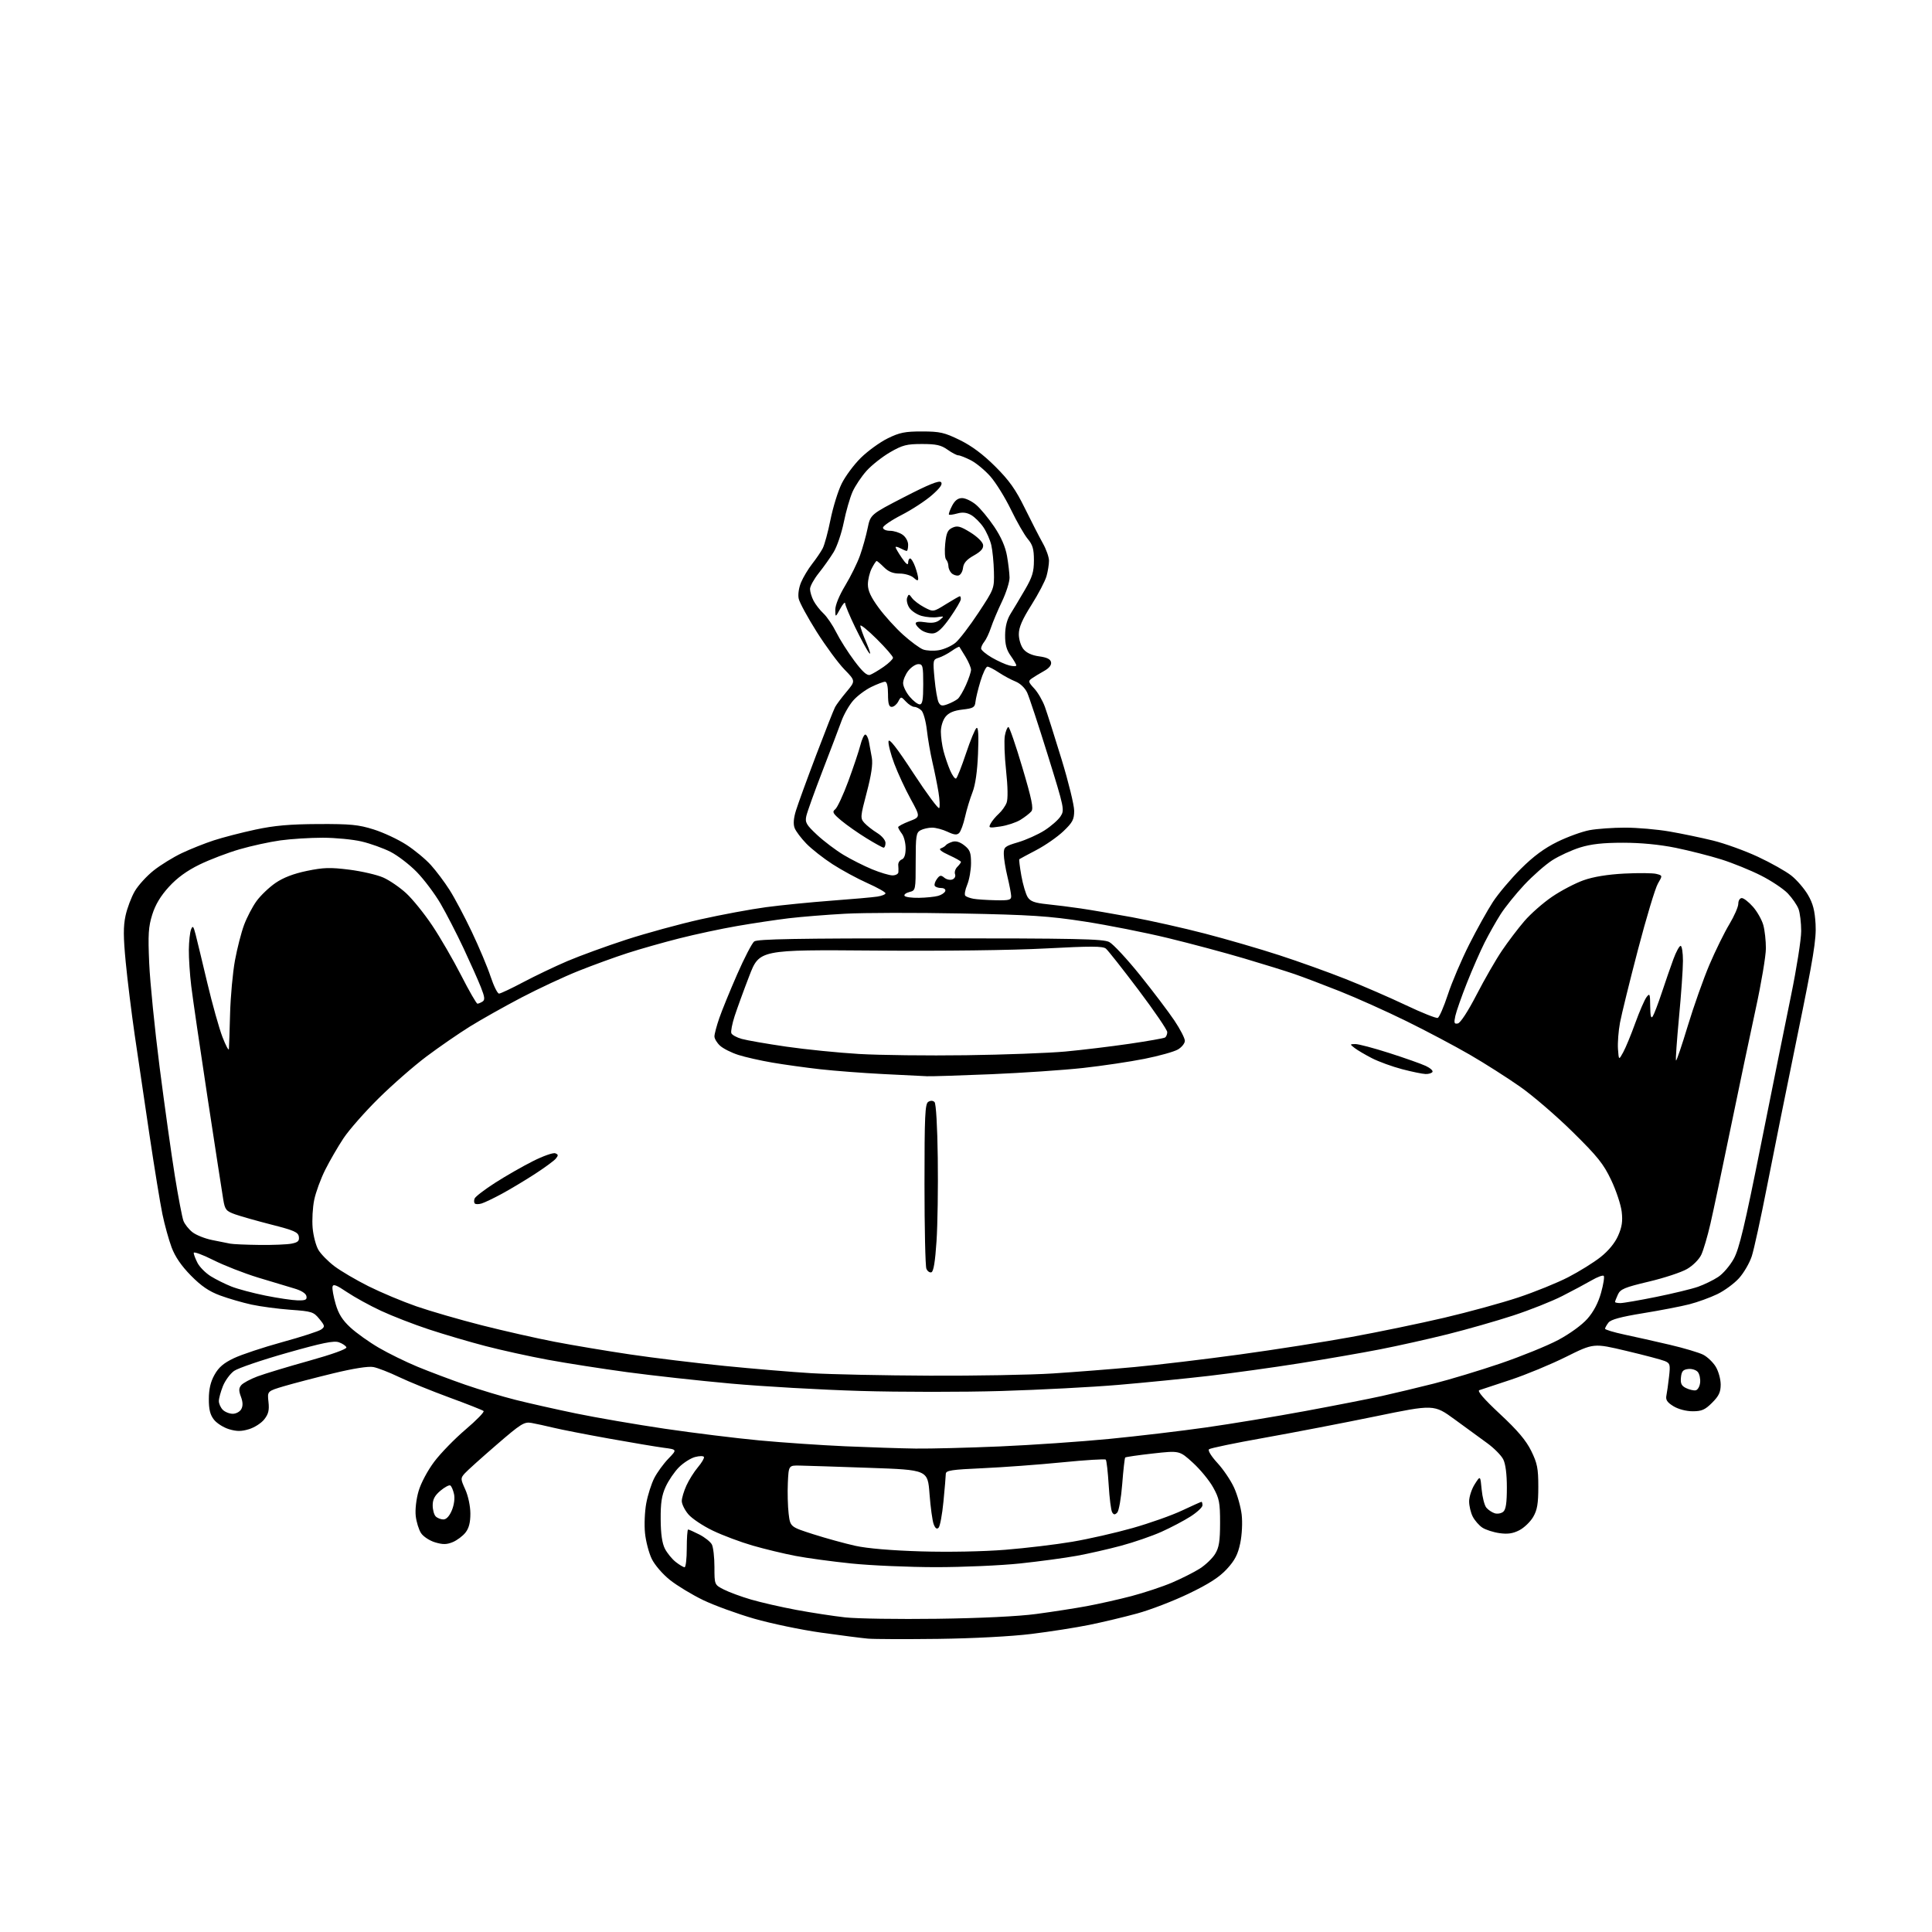 <?xml version="1.0" encoding="UTF-8" standalone="no"?>
<svg 
  version="1.1" 
  xmlns="http://www.w3.org/2000/svg" 
  xmlns:xlink="http://www.w3.org/1999/xlink" 
  xmlns:svg="http://www.w3.org/2000/svg"
  xmlns:rdf="http://www.w3.org/1999/02/22-rdf-syntax-ns#"
  xmlns:cc="http://creativecommons.org/ns#"
  xmlns:dc="http://purl.org/dc/elements/1.1/"
  viewBox="0 0 768 768"
  width="768"
  height="768"
>
<style>svg {background-color: white; }</style>"
<path stroke="none" fill="black" fill-rule="evenodd" d="M373.00,651.48C360.07,651.64 347.48,651.60 345.00,651.38C342.52,651.16 334.11,650.08 326.29,648.98C318.47,647.88 306.55,645.39 299.79,643.45C293.03,641.50 283.90,638.17 279.49,636.05C275.09,633.92 269.16,630.33 266.32,628.07C263.39,625.74 260.26,622.10 259.08,619.67C257.94,617.32 256.73,612.71 256.40,609.44C256.06,606.18 256.29,600.82 256.90,597.55C257.51,594.28 258.94,589.78 260.09,587.55C261.23,585.32 263.75,581.86 265.68,579.86C269.20,576.21 269.20,576.21 263.85,575.51C260.91,575.12 251.07,573.47 242.00,571.84C232.93,570.21 223.03,568.28 220.00,567.54C216.97,566.81 213.06,565.96 211.30,565.64C208.38,565.12 207.15,565.88 197.30,574.40C191.36,579.53 185.70,584.62 184.73,585.71C183.04,587.62 183.05,587.88 184.96,592.10C186.10,594.62 186.97,598.68 186.98,601.62C186.99,605.21 186.42,607.47 185.03,609.23C183.95,610.60 181.68,612.30 179.98,613.01C177.55,614.01 176.06,614.03 172.94,613.10C170.77,612.45 168.26,610.80 167.37,609.44C166.48,608.08 165.53,605.02 165.26,602.63C164.98,600.13 165.45,595.95 166.39,592.75C167.31,589.57 169.97,584.58 172.61,581.06C175.15,577.68 180.77,571.91 185.09,568.24C189.42,564.56 192.63,561.26 192.23,560.90C191.83,560.54 185.70,558.12 178.60,555.52C171.51,552.91 162.53,549.26 158.64,547.40C154.76,545.54 150.16,543.74 148.41,543.42C146.42,543.04 140.46,543.98 132.37,545.95C125.29,547.67 116.52,549.96 112.87,551.04C106.25,553.01 106.25,553.01 106.72,557.26C107.09,560.57 106.72,562.10 105.04,564.23C103.86,565.73 101.12,567.48 98.95,568.13C95.91,569.04 94.09,569.04 91.05,568.13C88.88,567.48 86.18,565.78 85.05,564.34C83.53,562.40 83.00,560.28 83.02,556.12C83.03,552.19 83.70,549.30 85.27,546.50C86.92,543.53 88.92,541.82 93.00,539.89C96.03,538.45 104.68,535.58 112.24,533.50C119.80,531.43 126.74,529.18 127.67,528.50C129.24,527.35 129.18,527.03 126.93,524.28C124.66,521.49 123.92,521.26 115.50,520.66C110.55,520.30 103.58,519.37 100.00,518.60C96.42,517.82 90.80,516.19 87.50,514.97C83.09,513.34 80.01,511.24 75.89,507.06C72.09,503.19 69.61,499.58 68.21,495.84C67.08,492.80 65.44,486.88 64.57,482.68C63.70,478.49 61.39,464.35 59.44,451.28C57.48,438.20 54.84,420.30 53.56,411.50C52.28,402.70 50.67,389.65 49.98,382.50C49.01,372.43 48.99,368.27 49.90,364.02C50.55,361.01 52.21,356.61 53.59,354.25C54.97,351.89 58.36,348.18 61.12,346.00C63.87,343.82 68.91,340.72 72.31,339.11C75.72,337.50 81.42,335.22 85.00,334.06C88.58,332.89 96.00,330.97 101.50,329.79C109.08,328.16 115.14,327.63 126.50,327.57C139.33,327.51 142.52,327.82 148.54,329.72C152.41,330.93 158.26,333.67 161.54,335.80C164.82,337.92 169.21,341.56 171.30,343.89C173.39,346.21 176.72,350.64 178.69,353.74C180.67,356.83 184.66,364.34 187.55,370.43C190.45,376.52 193.82,384.54 195.04,388.25C196.27,391.96 197.77,394.99 198.38,394.97C199.00,394.95 203.32,392.91 208.00,390.43C212.68,387.95 220.55,384.19 225.50,382.07C230.45,379.96 241.01,376.11 248.96,373.52C256.91,370.94 270.19,367.31 278.46,365.46C286.73,363.61 298.45,361.43 304.50,360.62C310.55,359.81 322.25,358.65 330.50,358.03C338.75,357.42 346.96,356.69 348.75,356.41C350.54,356.14 352.00,355.54 352.00,355.09C352.00,354.64 348.75,352.81 344.78,351.04C340.80,349.26 334.59,345.89 330.96,343.54C327.33,341.20 322.66,337.53 320.57,335.39C318.49,333.25 316.37,330.45 315.88,329.16C315.28,327.59 315.45,325.27 316.42,322.16C317.21,319.60 320.81,309.71 324.43,300.18C328.05,290.65 331.43,282.06 331.96,281.08C332.48,280.09 334.53,277.35 336.51,274.99C340.11,270.68 340.11,270.68 335.65,266.09C333.20,263.57 328.25,256.85 324.65,251.16C321.06,245.47 317.84,239.55 317.50,238.01C317.14,236.38 317.53,233.67 318.43,231.52C319.28,229.48 321.26,226.18 322.84,224.16C324.42,222.15 326.30,219.38 327.03,218.00C327.75,216.62 329.15,211.49 330.13,206.59C331.12,201.69 333.10,195.26 334.55,192.31C336.00,189.35 339.44,184.71 342.21,181.98C344.98,179.26 349.78,175.78 352.87,174.26C357.61,171.93 359.77,171.50 366.55,171.51C373.66,171.52 375.40,171.92 381.55,174.93C386.28,177.25 390.77,180.60 395.61,185.42C401.19,190.98 403.72,194.54 407.38,202.00C409.95,207.22 413.16,213.48 414.52,215.91C415.89,218.33 417.00,221.48 416.99,222.91C416.99,224.33 416.55,227.08 416.01,229.01C415.48,230.94 412.78,236.10 410.02,240.47C406.34,246.29 405.00,249.40 405.00,252.10C405.00,254.18 405.80,256.76 406.84,258.05C408.04,259.53 410.21,260.53 413.08,260.91C416.18,261.33 417.57,262.02 417.81,263.25C418.03,264.39 417.03,265.63 415.00,266.75C413.27,267.71 411.10,269.03 410.18,269.68C408.65,270.75 408.73,271.10 411.12,273.68C412.56,275.23 414.47,278.52 415.37,281.00C416.26,283.48 419.25,292.87 422.00,301.87C424.75,310.87 427.00,320.06 427.00,322.29C427.00,325.76 426.38,326.93 422.73,330.42C420.38,332.66 415.55,336.03 411.98,337.90C408.42,339.77 405.36,341.41 405.19,341.55C405.02,341.68 405.39,344.65 406.01,348.15C406.63,351.64 407.77,355.47 408.53,356.65C409.61,358.32 411.29,358.93 416.21,359.44C419.67,359.79 425.65,360.54 429.50,361.11C433.35,361.67 442.57,363.25 450.00,364.61C457.43,365.98 470.48,368.90 479.00,371.12C487.52,373.33 500.80,377.19 508.50,379.70C516.20,382.20 528.12,386.48 535.00,389.21C541.88,391.94 552.65,396.62 558.96,399.62C565.26,402.61 570.91,404.86 571.52,404.63C572.14,404.39 573.95,400.22 575.55,395.35C577.14,390.48 580.95,381.55 584.00,375.50C587.05,369.45 591.32,361.80 593.47,358.50C595.63,355.20 600.62,349.30 604.55,345.38C609.57,340.38 613.90,337.18 619.10,334.63C623.17,332.63 628.92,330.55 631.89,330.00C634.85,329.45 641.20,329.00 646.01,329.00C650.81,329.00 658.73,329.69 663.62,330.53C668.50,331.37 676.33,333.00 681.00,334.15C685.67,335.30 693.69,338.20 698.81,340.59C703.94,342.98 709.91,346.34 712.08,348.06C714.25,349.78 717.22,353.22 718.67,355.70C720.68,359.12 721.41,361.94 721.72,367.36C722.06,373.35 720.91,380.43 714.53,411.50C710.35,431.85 704.91,458.85 702.44,471.50C699.97,484.15 697.23,496.70 696.35,499.39C695.47,502.07 693.19,506.00 691.28,508.11C689.38,510.22 685.50,513.07 682.66,514.44C679.82,515.81 674.82,517.63 671.55,518.47C668.28,519.31 660.00,520.91 653.15,522.02C644.25,523.47 640.31,524.54 639.38,525.77C638.65,526.72 638.05,527.81 638.03,528.18C638.01,528.56 641.49,529.61 645.75,530.52C650.01,531.42 658.12,533.25 663.77,534.57C669.42,535.89 675.41,537.68 677.07,538.53C678.73,539.39 680.97,541.54 682.04,543.30C683.11,545.06 683.99,548.23 684.00,550.35C684.00,553.40 683.29,554.91 680.60,557.60C677.77,560.43 676.47,561.00 672.85,561.00C670.27,560.99 667.17,560.18 665.23,559.00C662.73,557.47 662.07,556.48 662.42,554.75C662.67,553.51 663.15,550.14 663.47,547.24C664.02,542.44 663.88,541.91 661.79,541.04C660.53,540.51 653.65,538.69 646.50,537.00C633.50,533.91 633.50,533.91 622.50,539.38C616.45,542.39 606.55,546.49 600.50,548.49C594.45,550.49 588.85,552.34 588.06,552.61C587.10,552.93 589.85,556.10 596.24,562.07C603.26,568.60 606.64,572.60 608.69,576.77C611.10,581.69 611.50,583.71 611.50,591.00C611.50,597.73 611.08,600.23 609.47,603.00C608.35,604.92 605.87,607.31 603.97,608.29C601.42,609.61 599.33,609.91 596.08,609.45C593.65,609.11 590.59,608.12 589.28,607.27C587.97,606.41 586.25,604.44 585.45,602.90C584.65,601.36 584.00,598.61 584.00,596.80C584.01,594.98 585.01,591.92 586.23,590.00C588.46,586.50 588.46,586.50 588.98,592.10C589.27,595.17 590.10,598.42 590.84,599.31C591.58,600.20 593.06,601.20 594.14,601.54C595.22,601.89 596.75,601.62 597.55,600.96C598.61,600.08 599.00,597.48 599.00,591.33C599.00,585.89 598.48,581.90 597.54,580.07C596.73,578.51 593.92,575.67 591.29,573.75C588.65,571.82 582.79,567.55 578.26,564.24C570.02,558.24 570.02,558.24 546.76,563.03C533.97,565.66 514.05,569.50 502.50,571.56C490.95,573.61 481.09,575.66 480.59,576.11C480.07,576.58 481.50,578.90 483.93,581.54C486.27,584.07 489.25,588.48 490.55,591.33C491.86,594.18 493.22,599.01 493.58,602.05C493.95,605.24 493.71,610.06 493.02,613.42C492.08,617.93 490.87,620.27 487.69,623.72C484.71,626.96 480.57,629.63 472.54,633.49C466.47,636.41 457.23,639.97 452.00,641.39C446.77,642.82 438.21,644.86 432.98,645.92C427.74,646.99 417.39,648.61 409.98,649.52C402.03,650.50 386.85,651.30 373.00,651.48zM372.50,643.49C389.78,643.26 404.88,642.53 411.93,641.58C418.21,640.74 427.21,639.35 431.93,638.48C436.64,637.61 444.66,635.81 449.75,634.48C454.83,633.14 462.08,630.74 465.84,629.14C469.61,627.53 474.58,625.03 476.88,623.58C479.19,622.12 481.95,619.48 483.03,617.71C484.60,615.14 484.99,612.67 485.00,605.36C485.00,597.26 484.69,595.67 482.25,591.27C480.74,588.54 477.11,584.12 474.19,581.46C468.87,576.61 468.87,576.61 458.28,577.79C452.46,578.44 447.51,579.16 447.29,579.38C447.07,579.60 446.53,584.35 446.10,589.93C445.67,595.52 444.77,600.63 444.11,601.29C443.18,602.22 442.73,602.19 442.10,601.16C441.65,600.44 441.03,595.56 440.72,590.33C440.40,585.10 439.88,580.55 439.56,580.23C439.24,579.90 431.44,580.39 422.24,581.30C413.03,582.22 398.86,583.26 390.75,583.63C378.17,584.19 376.00,584.53 375.97,585.89C375.96,586.78 375.54,591.72 375.04,596.88C374.54,602.05 373.67,606.73 373.10,607.30C372.40,608.00 371.78,607.56 371.15,605.89C370.64,604.55 369.90,599.14 369.50,593.87C368.78,584.30 368.78,584.30 345.64,583.49C332.91,583.04 320.48,582.64 318.00,582.59C313.50,582.50 313.50,582.50 313.18,589.50C313.01,593.35 313.15,598.85 313.50,601.73C314.14,606.95 314.14,606.95 323.32,609.89C328.37,611.50 335.88,613.57 340.00,614.48C344.71,615.53 354.43,616.35 366.13,616.70C377.09,617.03 390.89,616.76 399.63,616.06C407.81,615.40 419.79,613.97 426.25,612.87C432.71,611.78 443.51,609.32 450.25,607.41C456.99,605.50 465.81,602.38 469.85,600.47C473.90,598.56 477.39,597.00 477.60,597.00C477.82,597.00 478.00,597.63 478.00,598.40C478.00,599.16 475.86,601.16 473.25,602.83C470.64,604.50 465.44,607.24 461.69,608.92C457.95,610.60 450.75,613.08 445.69,614.44C440.64,615.80 432.68,617.61 428.00,618.46C423.32,619.32 413.20,620.68 405.50,621.50C397.80,622.31 382.73,622.97 372.00,622.97C361.27,622.96 346.20,622.31 338.50,621.52C330.80,620.73 320.76,619.37 316.19,618.49C311.62,617.62 303.97,615.77 299.19,614.39C294.41,613.01 287.28,610.34 283.35,608.45C279.41,606.56 275.02,603.63 273.60,601.93C272.17,600.23 271.01,597.87 271.02,596.67C271.03,595.48 271.86,592.70 272.87,590.50C273.87,588.30 275.92,585.04 277.43,583.25C278.94,581.47 280.02,579.63 279.83,579.17C279.65,578.71 278.07,578.72 276.32,579.18C274.56,579.64 271.68,581.48 269.90,583.25C268.13,585.03 265.75,588.51 264.62,590.99C263.03,594.47 262.58,597.45 262.63,604.00C262.67,609.81 263.21,613.50 264.32,615.66C265.22,617.40 267.15,619.76 268.61,620.91C270.08,622.06 271.66,623.00 272.13,623.00C272.61,623.00 273.00,619.62 273.00,615.50C273.00,611.38 273.24,608.00 273.54,608.00C273.84,608.00 275.85,608.90 278.01,610.00C280.17,611.11 282.40,612.88 282.97,613.94C283.53,615.00 284.00,619.04 284.00,622.91C284.00,629.96 284.00,629.96 287.75,631.87C289.81,632.92 294.65,634.70 298.50,635.83C302.35,636.96 310.45,638.82 316.50,639.95C322.55,641.08 331.32,642.42 336.00,642.94C340.68,643.45 357.10,643.70 372.50,643.49zM176.25,604.00C177.43,604.00 178.65,602.69 179.61,600.40C180.50,598.26 180.86,595.62 180.48,593.91C180.13,592.32 179.47,590.79 179.01,590.50C178.55,590.22 176.78,591.15 175.08,592.58C172.82,594.49 172.00,596.03 172.00,598.39C172.00,600.16 172.54,602.14 173.20,602.80C173.86,603.46 175.23,604.00 176.25,604.00zM364.00,575.83C369.77,575.90 384.83,575.52 397.46,574.98C410.09,574.43 429.66,573.09 440.96,571.99C452.26,570.89 469.60,568.83 479.50,567.42C489.40,566.01 507.09,563.09 518.81,560.92C530.53,558.75 544.26,556.06 549.31,554.94C554.37,553.81 563.67,551.59 570.00,549.99C576.33,548.39 588.25,544.79 596.50,541.98C604.75,539.16 615.04,534.98 619.38,532.68C623.95,530.25 628.82,526.72 630.99,524.26C633.45,521.48 635.32,517.93 636.44,513.92C637.38,510.57 637.86,507.53 637.51,507.17C637.15,506.82 634.98,507.62 632.68,508.96C630.38,510.29 625.12,513.10 621.00,515.20C616.88,517.30 608.10,520.78 601.50,522.94C594.90,525.10 583.20,528.44 575.50,530.37C567.80,532.29 555.65,535.01 548.50,536.40C541.35,537.80 526.95,540.29 516.50,541.95C506.05,543.61 489.85,545.85 480.50,546.94C471.15,548.02 454.99,549.63 444.58,550.51C434.17,551.40 413.25,552.49 398.08,552.94C382.91,553.40 357.68,553.39 342.00,552.92C326.32,552.46 303.15,551.14 290.50,549.99C277.85,548.85 259.30,546.80 249.28,545.45C239.26,544.09 225.09,541.88 217.78,540.53C210.48,539.18 199.32,536.73 193.00,535.08C186.68,533.44 176.55,530.45 170.50,528.46C164.45,526.46 155.87,523.13 151.44,521.06C147.00,519.00 140.93,515.65 137.94,513.64C133.74,510.80 132.43,510.31 132.18,511.48C132.00,512.31 132.56,515.40 133.42,518.36C134.56,522.30 136.12,524.78 139.30,527.71C141.67,529.90 146.75,533.52 150.58,535.75C154.41,537.99 161.35,541.39 166.02,543.32C170.68,545.24 179.19,548.45 184.92,550.44C190.65,552.42 199.65,555.14 204.92,556.46C210.19,557.79 221.03,560.23 229.01,561.88C237.00,563.53 252.88,566.26 264.30,567.95C275.73,569.63 292.60,571.72 301.79,572.58C310.98,573.44 326.38,574.49 336.00,574.92C345.62,575.34 358.23,575.75 364.00,575.83zM92.54,562.00C93.85,562.00 95.38,561.16 95.93,560.13C96.61,558.86 96.56,557.30 95.77,555.21C94.88,552.83 94.90,551.82 95.90,550.62C96.61,549.77 99.50,548.21 102.34,547.15C105.18,546.09 114.38,543.30 122.78,540.96C131.93,538.41 137.92,536.26 137.70,535.60C137.50,535.00 136.17,534.09 134.74,533.58C132.71,532.86 128.14,533.80 114.01,537.81C104.03,540.64 94.61,543.86 93.05,544.96C91.50,546.07 89.50,548.79 88.61,551.01C87.73,553.23 87.00,555.90 87.00,556.95C87.00,558.00 87.71,559.56 88.57,560.43C89.44,561.29 91.22,562.00 92.54,562.00zM674.00,552.69C674.83,552.57 675.64,551.24 675.82,549.68C676.00,548.14 675.59,546.21 674.91,545.39C674.23,544.57 672.51,544.03 671.09,544.20C669.01,544.44 668.44,545.11 668.20,547.57C667.97,549.96 668.41,550.90 670.20,551.77C671.46,552.39 673.17,552.80 674.00,552.69zM369.52,546.85C387.68,546.93 409.73,546.54 418.52,545.97C427.31,545.40 441.93,544.26 451.00,543.42C460.07,542.58 478.89,540.34 492.80,538.43C506.72,536.53 526.74,533.38 537.30,531.45C547.86,529.52 564.38,526.10 574.00,523.85C583.62,521.60 596.90,517.96 603.50,515.77C610.10,513.58 619.05,509.95 623.40,507.70C627.74,505.46 633.53,501.86 636.25,499.71C639.38,497.23 641.95,494.12 643.22,491.23C644.76,487.76 645.10,485.47 644.65,481.66C644.32,478.90 642.44,473.23 640.46,469.07C637.42,462.66 635.08,459.74 625.18,449.99C618.76,443.65 609.35,435.55 604.27,431.99C599.19,428.42 590.19,422.69 584.27,419.26C578.35,415.83 566.99,409.81 559.03,405.90C551.06,401.98 539.14,396.63 532.53,394.01C525.91,391.38 517.80,388.31 514.50,387.18C511.20,386.05 502.25,383.26 494.60,381.00C486.96,378.73 473.32,375.08 464.29,372.89C455.26,370.70 440.36,367.75 431.18,366.33C416.91,364.13 409.80,363.66 382.00,363.12C364.12,362.77 343.43,362.81 336.00,363.22C328.57,363.62 318.45,364.44 313.50,365.03C308.55,365.63 299.32,367.01 293.00,368.11C286.68,369.20 276.32,371.42 270.00,373.03C263.68,374.63 254.45,377.25 249.50,378.85C244.55,380.44 235.78,383.64 230.00,385.94C224.22,388.25 213.98,393.03 207.24,396.56C200.50,400.10 191.31,405.26 186.83,408.04C182.35,410.83 174.54,416.21 169.48,420.01C164.42,423.81 155.83,431.33 150.39,436.72C144.95,442.10 138.71,449.21 136.53,452.50C134.34,455.80 131.09,461.41 129.31,464.96C127.52,468.51 125.54,473.90 124.91,476.94C124.28,479.97 124.00,485.02 124.28,488.15C124.56,491.28 125.59,495.20 126.57,496.85C127.54,498.50 130.40,501.42 132.92,503.33C135.44,505.24 141.55,508.83 146.50,511.31C151.45,513.78 160.00,517.37 165.50,519.28C171.00,521.19 182.70,524.58 191.50,526.82C200.30,529.05 213.35,532.01 220.50,533.38C227.65,534.76 241.15,537.02 250.50,538.41C259.85,539.80 276.76,541.85 288.07,542.98C299.38,544.11 314.90,545.41 322.57,545.87C330.23,546.33 351.36,546.77 369.52,546.85zM644.12,518.00C645.29,518.00 651.71,516.89 658.37,515.54C665.04,514.19 672.52,512.38 675.00,511.51C677.48,510.63 681.08,508.88 683.01,507.60C684.95,506.33 687.75,503.05 689.24,500.31C691.38,496.37 693.61,487.01 699.92,455.42C704.31,433.46 709.73,406.65 711.95,395.82C714.18,385.00 716.00,373.44 716.00,370.14C716.00,366.83 715.52,362.86 714.94,361.32C714.35,359.77 712.44,357.00 710.69,355.16C708.93,353.32 704.12,350.11 700.00,348.03C695.88,345.94 688.80,343.07 684.27,341.64C679.75,340.22 671.58,338.14 666.12,337.02C659.70,335.72 652.29,335.00 645.18,335.00C637.19,335.00 632.51,335.52 628.09,336.89C624.74,337.94 619.77,340.22 617.04,341.97C614.32,343.72 609.32,348.11 605.93,351.73C602.54,355.35 598.31,360.61 596.52,363.41C594.73,366.21 591.87,371.29 590.15,374.69C588.44,378.09 585.28,385.29 583.14,390.69C581.00,396.09 578.92,402.00 578.52,403.84C577.91,406.68 578.06,407.13 579.52,406.84C580.54,406.64 583.55,402.02 586.95,395.44C590.09,389.36 594.62,381.48 597.02,377.94C599.41,374.40 603.42,369.11 605.93,366.19C608.43,363.27 613.41,358.89 616.99,356.46C620.57,354.02 626.20,351.08 629.50,349.91C633.43,348.52 639.01,347.61 645.67,347.26C651.27,346.98 656.99,347.03 658.38,347.38C660.92,348.02 660.92,348.02 659.03,351.26C657.99,353.04 654.43,364.85 651.12,377.50C647.81,390.15 644.60,403.20 643.98,406.50C643.36,409.80 643.00,414.52 643.17,417.00C643.50,421.50 643.50,421.50 645.25,418.29C646.22,416.53 648.38,411.30 650.05,406.67C651.73,402.03 653.74,397.40 654.52,396.37C655.80,394.68 655.94,395.03 655.98,400.00C656.02,403.93 656.31,405.07 657.00,404.00C657.53,403.18 659.16,398.90 660.62,394.50C662.08,390.10 664.14,384.14 665.21,381.25C666.27,378.36 667.56,376.00 668.07,376.00C668.58,376.00 669.00,378.67 669.00,381.94C669.00,385.21 668.29,395.38 667.42,404.53C666.56,413.69 666.02,421.36 666.24,421.57C666.46,421.79 668.57,415.57 670.93,407.76C673.30,399.95 677.18,389.00 679.55,383.43C681.93,377.86 685.48,370.64 687.44,367.40C689.39,364.15 691.00,360.49 691.00,359.25C691.00,357.99 691.62,357.00 692.40,357.00C693.16,357.00 695.16,358.56 696.84,360.47C698.52,362.38 700.36,365.65 700.94,367.72C701.52,369.80 701.98,373.98 701.97,377.00C701.96,380.02 700.15,390.82 697.93,401.00C695.72,411.18 691.22,432.55 687.94,448.50C684.67,464.45 681.05,481.55 679.91,486.50C678.77,491.45 677.14,496.98 676.29,498.78C675.41,500.64 672.95,503.11 670.62,504.45C668.35,505.77 661.50,508.03 655.39,509.47C645.78,511.75 644.12,512.45 643.14,514.60C642.51,515.97 642.00,517.30 642.00,517.55C642.00,517.80 642.96,518.00 644.12,518.00zM118.32,516.92C121.45,516.98 122.09,516.68 121.81,515.25C121.61,514.16 119.80,513.01 116.99,512.19C114.52,511.47 108.00,509.51 102.50,507.83C97.00,506.14 89.01,503.02 84.75,500.87C80.49,498.73 77.00,497.46 77.00,498.04C77.00,498.62 77.69,500.43 78.53,502.06C79.37,503.68 81.73,506.05 83.78,507.33C85.83,508.60 89.53,510.44 92.00,511.42C94.47,512.40 100.55,514.02 105.50,515.02C110.45,516.02 116.22,516.87 118.32,516.92zM370.25,505.75C369.56,505.98 368.66,505.34 368.25,504.33C367.84,503.32 367.50,488.20 367.50,470.71C367.50,443.62 367.72,438.79 368.99,438.01C369.92,437.43 370.86,437.46 371.49,438.09C372.09,438.68 372.62,447.78 372.78,460.30C372.94,471.96 372.72,486.86 372.28,493.42C371.75,501.48 371.10,505.47 370.25,505.75zM103.12,494.88C108.42,494.95 114.18,494.71 115.93,494.36C118.44,493.86 119.04,493.29 118.80,491.61C118.55,489.82 116.90,489.09 108.00,486.83C102.22,485.35 95.70,483.51 93.50,482.73C89.87,481.43 89.43,480.89 88.76,476.90C88.35,474.48 85.55,456.30 82.53,436.50C79.52,416.70 76.59,396.69 76.03,392.03C75.46,387.37 75.03,380.84 75.07,377.53C75.11,374.21 75.50,370.60 75.94,369.50C76.62,367.80 76.90,368.11 77.77,371.50C78.34,373.70 80.42,382.36 82.41,390.75C84.40,399.13 87.11,408.81 88.44,412.25C89.77,415.69 90.92,417.82 90.99,417.00C91.07,416.18 91.28,409.88 91.46,403.00C91.65,396.12 92.52,386.58 93.40,381.79C94.28,377.01 95.91,370.64 97.03,367.65C98.15,364.66 100.37,360.40 101.98,358.19C103.58,355.98 106.96,352.75 109.50,351.00C112.60,348.87 116.68,347.30 121.98,346.20C128.61,344.83 131.26,344.75 138.86,345.71C143.82,346.34 149.90,347.75 152.36,348.84C154.83,349.93 158.93,352.74 161.48,355.09C164.03,357.44 168.69,363.21 171.84,367.93C175.00,372.64 180.16,381.56 183.33,387.75C186.49,393.94 189.40,398.99 189.79,398.98C190.18,398.98 191.08,398.60 191.80,398.15C192.84,397.49 192.71,396.34 191.15,392.41C190.09,389.71 186.98,382.74 184.26,376.93C181.53,371.12 177.41,363.13 175.11,359.18C172.80,355.23 168.55,349.58 165.66,346.62C162.77,343.66 158.07,340.06 155.22,338.61C152.37,337.17 147.22,335.32 143.77,334.51C140.32,333.69 133.37,333.02 128.32,333.01C123.27,333.01 115.68,333.48 111.43,334.07C107.19,334.66 99.90,336.25 95.23,337.61C90.56,338.96 83.41,341.69 79.34,343.67C74.30,346.13 70.41,348.95 67.14,352.54C63.85,356.14 61.77,359.60 60.53,363.55C59.00,368.42 58.81,371.43 59.31,382.91C59.64,390.38 61.50,408.98 63.45,424.23C65.41,439.48 68.13,458.91 69.50,467.41C70.87,475.90 72.41,483.95 72.92,485.30C73.43,486.64 75.04,488.67 76.49,489.81C77.94,490.95 81.46,492.36 84.31,492.93C87.16,493.51 90.40,494.16 91.50,494.37C92.60,494.59 97.83,494.82 103.12,494.88zM191.43,478.41C190.29,478.75 189.08,478.75 188.75,478.41C188.41,478.08 188.37,477.19 188.66,476.44C188.95,475.69 192.63,472.87 196.84,470.17C201.05,467.47 207.81,463.60 211.86,461.57C215.90,459.53 219.89,458.13 220.72,458.45C221.96,458.92 222.00,459.29 220.94,460.58C220.23,461.43 216.46,464.20 212.57,466.72C208.68,469.24 202.80,472.76 199.50,474.55C196.20,476.34 192.57,478.07 191.43,478.41zM368.50,427.82C366.85,427.75 358.98,427.36 351.00,426.95C343.02,426.55 331.77,425.68 326.00,425.04C320.23,424.39 311.68,423.20 307.00,422.40C302.32,421.60 296.25,420.23 293.50,419.35C290.75,418.47 287.49,416.83 286.25,415.70C285.01,414.57 284.00,412.90 284.00,411.98C284.00,411.06 284.86,407.81 285.92,404.74C286.97,401.68 290.17,393.85 293.02,387.34C295.87,380.83 298.92,374.94 299.80,374.25C301.03,373.28 316.57,373.00 369.74,373.00C427.94,373.00 438.52,373.22 440.94,374.47C442.51,375.28 448.04,381.24 453.25,387.72C458.45,394.20 464.57,402.29 466.85,405.70C469.13,409.10 471.00,412.72 471.00,413.73C471.00,414.74 469.76,416.29 468.25,417.18C466.74,418.07 460.77,419.74 455.00,420.89C449.23,422.05 438.20,423.69 430.50,424.54C422.80,425.38 406.38,426.50 394.00,427.02C381.62,427.53 370.15,427.90 368.50,427.82zM566.69,426.94C565.49,426.91 561.29,426.05 557.36,425.02C553.44,423.99 548.04,422.03 545.36,420.65C542.69,419.28 539.60,417.46 538.50,416.61C536.52,415.08 536.53,415.06 538.77,415.03C540.02,415.01 546.09,416.62 552.27,418.60C558.45,420.58 564.96,422.88 566.74,423.71C568.52,424.54 569.73,425.62 569.43,426.11C569.13,426.60 567.90,426.98 566.69,426.94zM384.00,419.47C399.12,419.27 416.90,418.60 423.50,418.00C430.10,417.39 441.51,416.01 448.86,414.94C456.21,413.86 462.62,412.74 463.11,412.43C463.60,412.13 464.00,411.16 464.00,410.29C464.00,409.41 458.85,401.87 452.57,393.52C446.28,385.18 440.45,377.79 439.61,377.09C438.39,376.08 433.68,376.07 415.79,377.02C402.38,377.74 375.25,378.08 347.69,377.86C301.87,377.50 301.87,377.50 297.83,388.00C295.60,393.77 292.99,400.97 292.01,403.98C291.04,406.99 290.45,410.02 290.72,410.71C290.98,411.40 292.84,412.42 294.85,412.98C296.86,413.55 304.80,414.93 312.50,416.05C320.20,417.17 333.25,418.48 341.50,418.97C349.75,419.45 368.88,419.68 384.00,419.47zM395.75,357.86C401.10,357.98 401.99,357.75 401.96,356.25C401.94,355.29 401.28,351.80 400.48,348.50C399.68,345.20 399.02,341.15 399.02,339.50C399.00,336.71 399.40,336.38 404.75,334.80C407.91,333.86 412.61,331.75 415.19,330.11C417.76,328.47 420.64,325.96 421.57,324.53C423.23,322.00 423.10,321.37 416.53,300.22C412.82,288.27 409.12,277.08 408.32,275.34C407.45,273.47 405.57,271.67 403.68,270.91C401.93,270.21 398.93,268.59 397.02,267.32C395.10,266.04 393.08,265.00 392.52,265.00C391.96,265.00 390.72,267.59 389.76,270.75C388.80,273.91 387.90,277.62 387.76,279.00C387.53,281.20 386.91,281.57 382.61,282.06C379.17,282.46 377.17,283.30 375.86,284.92C374.80,286.23 374.00,288.79 374.01,290.86C374.01,292.86 374.48,296.30 375.05,298.50C375.62,300.70 376.80,304.18 377.68,306.22C378.56,308.27 379.63,309.73 380.06,309.46C380.49,309.20 382.26,304.71 384.00,299.50C385.74,294.29 387.62,289.73 388.19,289.38C388.89,288.95 389.08,292.26 388.78,299.62C388.49,306.73 387.72,312.06 386.56,315.00C385.59,317.48 384.26,321.85 383.62,324.72C382.98,327.60 381.93,330.47 381.28,331.12C380.39,332.01 379.29,331.89 376.66,330.64C374.75,329.74 372.00,329.00 370.53,329.00C369.07,329.00 367.00,329.47 365.93,330.04C364.19,330.97 364.00,332.22 364.00,342.52C364.00,353.88 363.98,353.97 361.51,354.59C360.14,354.93 359.26,355.62 359.57,356.11C359.87,356.60 362.45,356.96 365.31,356.90C368.16,356.85 371.59,356.50 372.93,356.12C374.26,355.75 375.54,354.89 375.76,354.22C375.99,353.53 375.29,353.00 374.14,353.00C373.03,353.00 371.88,352.62 371.59,352.15C371.30,351.68 371.68,350.46 372.42,349.44C373.57,347.86 374.03,347.78 375.38,348.90C376.26,349.63 377.70,349.94 378.59,349.60C379.50,349.25 379.96,348.34 379.65,347.52C379.34,346.72 379.74,345.40 380.54,344.60C381.34,343.80 382.00,342.91 382.00,342.62C382.00,342.33 379.86,341.12 377.25,339.93C374.17,338.53 373.03,337.59 374.00,337.24C374.82,336.94 375.73,336.38 376.00,335.98C376.27,335.59 377.44,334.98 378.59,334.62C379.97,334.19 381.59,334.68 383.34,336.06C385.58,337.82 386.00,338.93 386.00,343.10C386.00,345.83 385.31,349.70 384.48,351.71C383.64,353.71 383.30,355.69 383.73,356.09C384.15,356.50 385.62,357.03 387.00,357.28C388.38,357.53 392.31,357.79 395.75,357.86zM354.75,347.98C355.99,347.99 357.05,347.44 357.12,346.75C357.18,346.06 357.16,344.77 357.07,343.87C356.99,342.98 357.61,341.98 358.46,341.65C359.48,341.26 360.00,339.76 360.00,337.22C360.00,335.11 359.34,332.51 358.53,331.44C357.72,330.37 357.05,329.20 357.03,328.83C357.01,328.47 359.01,327.40 361.46,326.46C365.92,324.76 365.92,324.76 362.01,317.63C359.86,313.71 356.93,307.39 355.50,303.60C354.07,299.80 353.04,295.79 353.20,294.69C353.41,293.30 356.43,297.17 363.14,307.43C368.44,315.53 373.04,321.74 373.36,321.22C373.68,320.71 373.54,317.86 373.06,314.89C372.57,311.93 371.49,306.57 370.66,303.00C369.83,299.43 368.83,293.66 368.44,290.18C368.05,286.71 367.08,283.22 366.29,282.43C365.50,281.65 364.23,281.00 363.47,281.00C362.70,281.00 361.20,280.06 360.13,278.90C358.17,276.81 358.17,276.81 357.05,278.90C356.43,280.06 355.27,281.00 354.46,281.00C353.37,281.00 353.00,279.72 353.00,276.00C353.00,272.81 352.57,271.00 351.82,271.00C351.16,271.00 348.71,271.93 346.36,273.07C344.01,274.21 340.77,276.63 339.17,278.46C337.56,280.29 335.46,283.97 334.49,286.64C333.52,289.32 330.13,298.25 326.94,306.50C323.76,314.75 320.87,322.80 320.52,324.40C319.97,326.93 320.50,327.87 324.82,331.90C327.54,334.43 332.27,338.00 335.33,339.84C338.39,341.68 343.51,344.25 346.70,345.57C349.89,346.88 353.51,347.96 354.75,347.98zM351.25,336.96C350.84,336.95 347.77,335.26 344.44,333.21C341.11,331.17 336.61,328.01 334.44,326.20C331.05,323.36 330.71,322.73 332.02,321.70C332.85,321.04 335.20,316.00 337.23,310.50C339.25,305.00 341.40,298.59 342.00,296.25C342.59,293.91 343.47,292.00 343.96,292.00C344.44,292.00 345.09,293.24 345.39,294.75C345.69,296.26 346.22,299.17 346.57,301.21C347.01,303.76 346.37,308.09 344.53,315.05C341.98,324.74 341.94,325.27 343.61,327.13C344.58,328.19 346.86,329.99 348.68,331.11C350.57,332.28 352.00,333.99 352.00,335.08C352.00,336.14 351.66,336.98 351.25,336.96zM397.65,328.54C393.09,329.21 392.85,329.14 393.80,327.37C394.36,326.33 395.81,324.58 397.02,323.49C398.24,322.39 399.64,320.43 400.14,319.11C400.71,317.63 400.63,312.77 399.93,306.29C399.31,300.54 399.10,294.30 399.45,292.42C399.80,290.54 400.44,289.00 400.86,289.00C401.28,289.00 403.77,296.22 406.39,305.05C410.17,317.78 410.91,321.40 409.97,322.54C409.31,323.33 407.36,324.84 405.64,325.90C403.91,326.96 400.32,328.15 397.65,328.54zM376.74,279.91C378.22,279.35 380.02,278.40 380.73,277.81C381.44,277.22 382.92,274.71 384.01,272.24C385.11,269.77 386.00,267.07 386.00,266.24C386.00,265.41 385.02,263.11 383.83,261.12C382.63,259.13 381.53,257.34 381.38,257.14C381.24,256.94 379.85,257.67 378.31,258.76C376.76,259.85 374.44,261.07 373.14,261.47C370.85,262.18 370.80,262.41 371.50,269.85C371.89,274.06 372.62,278.27 373.12,279.22C373.87,280.62 374.53,280.75 376.74,279.91zM365.59,280.00C366.69,280.00 367.00,278.22 367.00,272.00C367.00,264.77 366.82,264.00 365.07,264.00C364.01,264.00 362.21,265.19 361.07,266.63C359.93,268.08 359.00,270.30 359.00,271.56C359.00,272.82 360.17,275.23 361.59,276.92C363.01,278.62 364.81,280.00 365.59,280.00zM345.86,268.26C346.76,267.94 349.18,266.51 351.23,265.09C353.28,263.66 354.97,262.04 354.98,261.47C354.99,260.91 352.07,257.54 348.50,254.00C344.93,250.46 342.00,248.09 342.00,248.75C342.00,249.41 343.12,252.54 344.50,255.72C345.87,258.90 346.29,260.60 345.44,259.50C344.58,258.40 342.11,253.83 339.94,249.35C337.77,244.87 335.98,240.59 335.96,239.85C335.94,239.11 335.05,240.07 334.00,242.00C332.08,245.50 332.08,245.50 332.04,242.44C332.02,240.58 333.57,236.77 335.98,232.77C338.17,229.14 340.82,223.77 341.86,220.83C342.90,217.90 344.27,213.03 344.89,210.00C346.03,204.50 346.03,204.50 359.51,197.55C369.05,192.63 373.30,190.90 374.06,191.66C374.81,192.41 373.77,193.92 370.49,196.80C367.94,199.04 362.52,202.59 358.43,204.69C354.35,206.78 351.01,209.06 351.00,209.75C351.00,210.45 352.22,211.00 353.78,211.00C355.31,211.00 357.56,211.70 358.78,212.56C360.04,213.44 361.00,215.17 361.00,216.56C361.00,217.90 360.75,219.00 360.43,219.00C360.12,219.00 359.00,218.53 357.93,217.96C356.87,217.40 356.00,217.19 356.00,217.52C356.00,217.84 357.12,219.76 358.50,221.79C360.12,224.17 361.00,224.86 361.00,223.73C361.00,222.78 361.36,222.00 361.80,222.00C362.24,222.00 363.14,223.49 363.80,225.32C364.46,227.15 365.00,229.24 365.00,229.98C365.00,230.97 364.54,230.89 363.17,229.65C362.16,228.74 359.68,228.00 357.63,228.00C354.99,228.00 353.18,227.27 351.41,225.50C350.03,224.12 348.72,223.00 348.48,223.00C348.24,223.00 347.36,224.33 346.53,225.95C345.69,227.57 345.00,230.45 345.00,232.34C345.00,234.82 346.20,237.41 349.32,241.64C351.69,244.86 356.07,249.69 359.05,252.36C362.03,255.04 365.58,257.65 366.94,258.17C368.30,258.68 371.13,258.82 373.24,258.46C375.35,258.10 378.33,256.75 379.87,255.46C381.41,254.16 385.50,248.81 388.96,243.56C395.21,234.08 395.25,233.97 395.10,227.26C395.01,223.54 394.55,218.79 394.06,216.70C393.58,214.61 392.15,211.39 390.89,209.54C389.63,207.70 387.45,205.53 386.05,204.73C384.28,203.72 382.60,203.53 380.55,204.11C378.93,204.56 377.43,204.77 377.23,204.56C377.02,204.35 377.57,202.79 378.45,201.09C379.57,198.94 380.78,198.00 382.45,198.00C383.77,198.00 386.26,199.19 387.98,200.64C389.71,202.09 392.97,206.03 395.23,209.39C397.97,213.47 399.65,217.33 400.30,221.00C400.83,224.03 401.28,227.89 401.31,229.59C401.34,231.29 399.99,235.56 398.31,239.09C396.62,242.62 394.65,247.30 393.92,249.50C393.19,251.70 392.00,254.21 391.29,255.08C390.58,255.95 390.00,257.17 390.00,257.79C390.00,258.41 391.91,260.03 394.25,261.39C396.59,262.75 399.74,264.17 401.25,264.54C402.76,264.91 404.00,264.90 404.00,264.51C404.00,264.13 402.99,262.39 401.75,260.65C400.10,258.35 399.51,256.14 399.55,252.44C399.58,249.05 400.31,246.23 401.75,243.94C402.93,242.05 405.50,237.76 407.45,234.40C410.36,229.40 411.00,227.31 411.00,222.73C411.00,218.27 410.51,216.57 408.56,214.25C407.21,212.65 404.21,207.42 401.89,202.62C399.56,197.82 395.88,191.88 393.71,189.41C391.54,186.94 388.03,184.04 385.92,182.96C383.81,181.88 381.57,181.00 380.94,181.00C380.32,181.00 378.39,179.99 376.65,178.75C374.10,176.93 372.16,176.50 366.50,176.50C360.42,176.50 358.76,176.93 353.85,179.76C350.75,181.56 346.53,184.88 344.49,187.14C342.45,189.40 339.93,193.18 338.89,195.52C337.85,197.87 336.28,203.33 335.41,207.65C334.53,211.97 332.72,217.30 331.37,219.50C330.03,221.70 327.37,225.45 325.46,227.83C323.56,230.21 322.00,233.04 322.00,234.13C322.00,235.21 322.63,237.31 323.40,238.80C324.18,240.28 325.95,242.57 327.35,243.87C328.74,245.17 331.03,248.55 332.43,251.37C333.84,254.19 337.06,259.28 339.60,262.68C342.92,267.12 344.68,268.69 345.86,268.26zM370.98,251.78C369.62,251.94 367.49,251.35 366.25,250.48C365.01,249.60 364.00,248.40 364.00,247.82C364.00,247.13 365.39,246.97 367.83,247.36C370.54,247.79 372.22,247.51 373.58,246.42C375.41,244.94 375.36,244.89 372.63,245.32C371.04,245.57 368.23,245.35 366.37,244.84C364.50,244.32 362.30,242.86 361.47,241.59C360.64,240.32 360.25,238.52 360.60,237.60C361.20,236.04 361.35,236.05 362.53,237.70C363.23,238.69 365.42,240.36 367.39,241.40C370.99,243.31 370.99,243.31 376.06,240.15C378.85,238.42 381.33,237.00 381.57,237.00C381.80,237.00 381.97,237.56 381.93,238.25C381.88,238.94 379.96,242.20 377.66,245.50C374.71,249.72 372.72,251.58 370.98,251.78zM380.98,228.77C380.14,228.93 378.91,228.51 378.23,227.83C377.55,227.15 377.00,225.88 377.00,225.00C377.00,224.12 376.59,222.97 376.10,222.45C375.60,221.93 375.44,219.10 375.73,216.17C376.17,211.82 376.70,210.64 378.62,209.76C380.58,208.87 381.76,209.18 385.73,211.63C388.43,213.30 390.63,215.44 390.79,216.58C391.00,218.02 389.97,219.21 387.11,220.82C384.23,222.44 383.04,223.81 382.81,225.77C382.64,227.26 381.82,228.61 380.98,228.77z" />

</svg>
